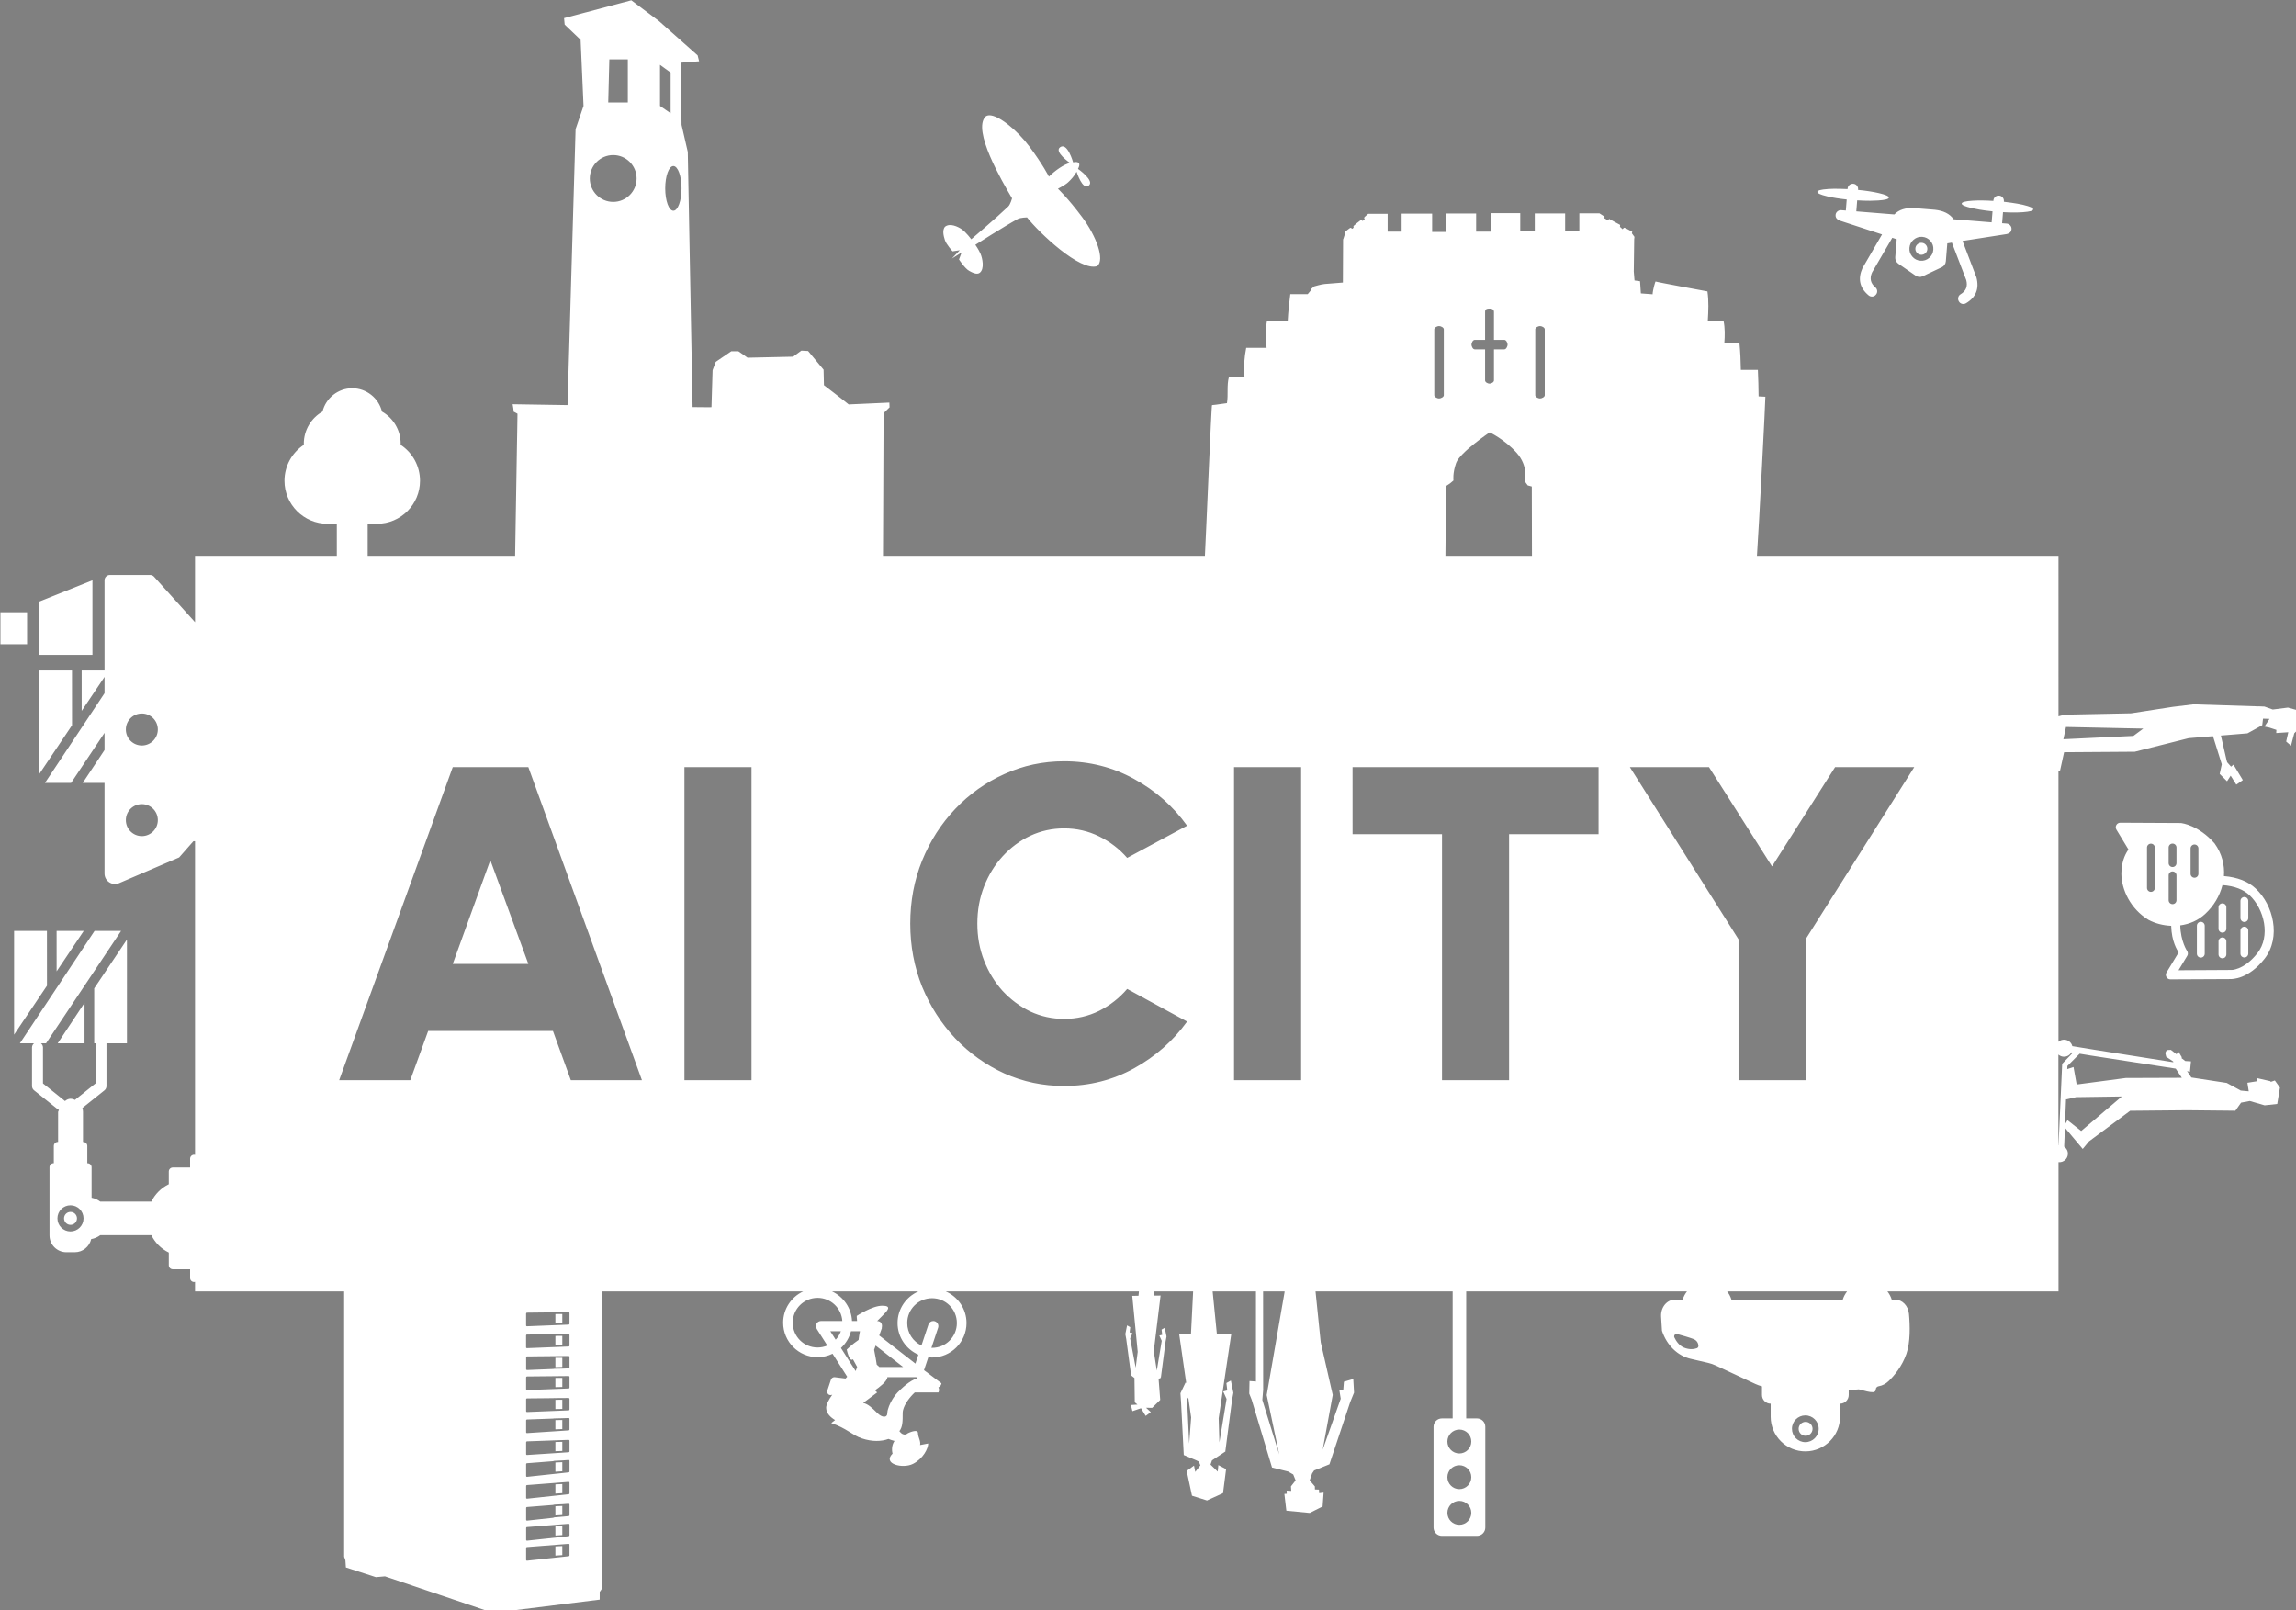 <?xml version="1.0" encoding="UTF-8" standalone="no"?>
<!-- Created with Inkscape (http://www.inkscape.org/) -->

<svg
   width="76.188mm"
   height="53.426mm"
   viewBox="0 0 76.188 53.426"
   version="1.1"
   id="svg31333"
   inkscape:version="1.1.2 (0a00cf5339, 2022-02-04)"
   sodipodi:docname="logo_white_v110.svg"
   inkscape:export-filename="/home/alex/Documents/xebre/clients/ai_city/logo/logo_v110.png"
   inkscape:export-xdpi="300"
   inkscape:export-ydpi="300"
   xmlns:inkscape="http://www.inkscape.org/namespaces/inkscape"
   xmlns:sodipodi="http://sodipodi.sourceforge.net/DTD/sodipodi-0.dtd"
   xmlns="http://www.w3.org/2000/svg"
   xmlns:svg="http://www.w3.org/2000/svg"
   xmlns:serif="http://www.serif.com/">
  <rect x="0" y="0" width="76.188" height="53.426" fill="#808080" stroke="none"/>
  <sodipodi:namedview
     id="namedview31335"
     pagecolor="#ffffff"
     bordercolor="#111111"
     borderopacity="1"
     inkscape:pageshadow="0"
     inkscape:pageopacity="0"
     inkscape:pagecheckerboard="1"
     inkscape:document-units="mm"
     showgrid="false"
     lock-margins="true"
     fit-margin-top="0"
     fit-margin-left="0"
     fit-margin-right="0"
     fit-margin-bottom="0"
     inkscape:zoom="2.8284271"
     inkscape:cx="35.885669"
     inkscape:cy="114.37452"
     inkscape:window-width="2490"
     inkscape:window-height="1376"
     inkscape:window-x="0"
     inkscape:window-y="0"
     inkscape:window-maximized="1"
     inkscape:current-layer="layer1"
     inkscape:snap-bbox="true"
     inkscape:bbox-paths="true"
     inkscape:bbox-nodes="true"
     inkscape:snap-bbox-edge-midpoints="true"
     inkscape:snap-bbox-midpoints="true"
     inkscape:object-paths="true"
     inkscape:snap-intersection-paths="true"
     inkscape:snap-smooth-nodes="true"
     inkscape:snap-midpoints="true"
     inkscape:snap-object-midpoints="true"
     inkscape:snap-center="true"
     inkscape:snap-text-baseline="true"
     inkscape:snap-global="false"
     showguides="true" />
  <defs
     id="defs31330">
    <clipPath
       clipPathUnits="userSpaceOnUse"
       id="clipPath65718">
      <rect
         style="opacity:1;fill:#293e47;fill-opacity:1;fill-rule:evenodd;stroke-width:0.401;stroke-linecap:round;stroke-linejoin:round;paint-order:stroke markers fill"
         id="rect65720"
         width="210"
         height="126.579"
         x="12.329"
         y="411.771" />
    </clipPath>
  </defs>
  <g
     inkscape:label="Layer 1"
     inkscape:groupmode="layer"
     id="layer1"
     transform="translate(-218.555,-144.619)">
    <g
       id="SLICES-64px"
       transform="matrix(0,0.143,-0.143,0,314.267,131.901)"
       style="fill:none;fill-rule:evenodd;stroke:#293e47;stroke-width:3.789;stroke-miterlimit:4;stroke-dasharray:none;stroke-opacity:1" />
    <g
       id="g5665"
       transform="translate(-26.768,316.92)"
       style="fill:#ffffff;fill-opacity:1">
      <path
         id="path5661"
         style="font-variation-settings:'wght' 700;fill:#ffffff;fill-opacity:1;fill-rule:evenodd;stroke:none;stroke-width:0.267;stroke-linecap:round;stroke-linejoin:round;paint-order:stroke markers fill"
         d="m 112.188,25.303 -8.422,2.232 0.074,0.805 1.998,1.912 0.365,8.273 -0.994,2.914 -1.01,34.555 c -2.273,-0.037 -4.57,-0.075 -6.873,-0.109 0.031,0.07 0.153,0.967 0.138,0.956 -0.191,-0.137 0.469,0.233 0.469,0.233 l -0.038,2.45 -0.023,1.213 -0.08,4.85 -0.082,4.852 -0.072,4.426 H 79.174 v -4.012 h 1.17 c 2.969,0 5.383,-2.416 5.383,-5.385 0,-1.825 -0.916,-3.507 -2.424,-4.498 0.002,-0.051 0.002,-0.103 0.002,-0.154 0,-1.663 -0.906,-3.197 -2.338,-4.01 -0.412,-1.692 -1.95,-2.924 -3.725,-2.924 -1.775,0 -3.31,1.232 -3.723,2.924 -1.433,0.812 -2.34,2.346 -2.34,4.01 0,0.051 0.002,0.103 0.004,0.154 -1.507,0.991 -2.426,2.673 -2.426,4.498 0,2.968 2.414,5.385 5.383,5.385 h 1.17 v 4.012 H 57.557 v 8.314 l -5.125,-5.693 c -0.127,-0.141 -0.307,-0.221 -0.496,-0.221 h -5.041 c -0.368,0 -0.668,0.298 -0.668,0.666 v 11.295 h -2.863 l 0.002,5.059 2.861,-4.26 v 2.045 l -7.461,11.23 h 3.275 l 4.186,-6.268 v 2.152 l -2.729,4.115 h 2.729 v 11.35 c 0,0.939 0.961,1.571 1.824,1.201 l 7.518,-3.221 1.76,-2 c 0.052,-0.059 0.155,-0.012 0.229,-0.031 v 39.283 c -0.038,-0.009 -0.076,-0.023 -0.117,-0.023 -0.276,0 -0.5,0.224 -0.5,0.5 v 1.1 h -2.168 c -0.276,0 -0.5,0.226 -0.5,0.502 v 1.59 c -0.968,0.474 -1.726,1.245 -2.184,2.178 h -6.387 c 0,0 -0.004,-1.5e-4 -0.008,0 -0.315,-0.239 -0.686,-0.408 -1.088,-0.486 v -3.816 c 0,-0.276 -0.224,-0.5 -0.5,-0.5 h -0.037 v -2.166 c 0,-0.276 -0.226,-0.502 -0.502,-0.502 h -0.037 v -3.768 c 0,-0.169 -0.028,-0.332 -0.078,-0.484 l 2.76,-2.207 c 0.162,-0.13 0.257,-0.326 0.258,-0.533 v -5.357 h 2.562 V 142.912 l -4.098,6.113 v 6.877 0.004 h 0.162 v 5.025 l -2.578,2.062 c -0.355,-0.186 -0.794,-0.244 -1.248,0.145 -0.018,-0.018 -0.037,-0.035 -0.057,-0.051 l -2.695,-2.156 v -4.518 c -0.008,-0.199 -0.102,-0.384 -0.258,-0.508 h 0.643 l 9.398,-14.074 h -3.324 l -9.35,14.074 h 1.775 c -0.155,0.124 -0.25,0.309 -0.258,0.508 v 4.85 c 0.001,0.208 0.097,0.404 0.26,0.533 l 2.953,2.361 c 0.048,0.038 0.101,0.07 0.158,0.094 -0.035,0.076 -0.069,0.153 -0.104,0.236 v 3.768 H 40.375 c -0.276,0 -0.5,0.226 -0.5,0.502 v 2.166 h -0.039 c -0.276,0 -0.5,0.224 -0.5,0.5 v 8.537 c 0,1.158 0.943,2.102 2.102,2.102 h 1.066 c 1,0 1.84,-0.704 2.051,-1.641 0.423,-0.073 0.81,-0.245 1.139,-0.494 0,1.2e-4 0.004,0 0.008,0 h 6.387 c 0.457,0.933 1.216,1.704 2.184,2.178 v 1.59 c 0,0.276 0.224,0.502 0.5,0.502 h 2.168 v 1.1 c 0,0.276 0.224,0.5 0.5,0.5 0.041,0 0.079,-0.014 0.117,-0.023 v 1.203 h 18.672 v 33.223 l 0.158,0.447 -0.002,0.008 0.061,0.883 3.756,1.217 1.135,-0.102 13.533,4.574 13.357,-1.658 0.002,-1.025 0.012,0.049 0.266,-0.404 0.051,-37.211 h 25.141 c -1.474,0.686 -2.5,2.182 -2.5,3.912 0,2.376 1.936,4.318 4.312,4.318 0.671,0 1.307,-0.156 1.875,-0.432 l 1.832,2.879 c -0.062,0.067 -0.136,0.149 -0.205,0.225 l -1.342,-0.166 c -0.019,-0.003 -0.038,-0.004 -0.057,-0.004 -0.194,-8e-5 -0.367,0.124 -0.428,0.309 l -0.453,1.359 c -0.061,0.184 9.1e-4,0.386 0.154,0.504 0.141,0.091 0.32,0.097 0.467,0.016 -0.444,0.633 -0.771,1.238 -0.771,1.646 0,0.711 0.593,1.224 1.119,1.539 -0.281,0.218 -0.482,0.377 -0.482,0.377 1.917,0.639 2.623,1.514 3.836,1.918 1.277,0.426 2.433,0.399 3.332,0.068 0.253,0.114 0.502,0.178 0.756,0.252 -0.027,0.038 -0.052,0.078 -0.076,0.119 -0.248,0.432 -0.297,0.993 -0.168,1.471 -0.002,0.002 -0.01,0.004 -0.012,0.006 -1.278,1.278 1.279,1.916 2.557,1.277 1.278,-0.639 1.916,-1.916 1.916,-2.555 0,2e-5 -0.453,0.083 -1.018,0.195 0.116,-0.491 -0.26,-0.983 -0.26,-1.475 0,-0.639 -1.277,0 -1.277,0 0,0 -0.498,0.495 -1.053,-0.262 0.412,-0.562 0.414,-1.189 0.414,-2.293 0,-0.112 0.019,-0.231 0.047,-0.352 0.181,-0.75 0.842,-1.626 1.467,-2.205 h 2.957 c 0.113,-0.197 0.113,-0.44 0,-0.637 0.21,-0.09 0.356,-0.285 0.383,-0.512 l -2.186,-1.641 0.537,-1.611 c 0.156,0.017 0.313,0.025 0.473,0.025 2.376,0 4.312,-1.942 4.312,-4.318 0,-1.768 -1.071,-3.291 -2.598,-3.955 h 24.189 l -0.055,0.543 -0.779,0.008 0.682,7.012 -0.254,1.986 -0.695,-3.666 0.297,-0.662 -0.361,-0.09 0.08,-0.654 -0.398,-0.225 -0.219,1.09 0.127,0.684 -0.004,0.002 0.602,4.484 0.418,0.328 0.039,3.041 0.336,0.287 -0.82,0.053 0.191,0.771 1.074,-0.369 0.588,0.965 0.639,-0.475 -0.592,-0.545 0.768,0.004 1.002,-0.988 -0.203,-2.641 0.275,-0.113 -0.125,-0.178 0.131,0.166 0.588,-4.49 -0.004,-0.002 0.129,-0.684 -0.221,-1.09 -0.398,0.223 0.08,0.656 -0.361,0.09 0.299,0.666 -0.617,3.721 -0.381,-2.424 0.852,-6.969 -0.834,0.008 -0.035,-0.523 h 4.947 l -0.27,5.33 -1.48,-0.012 0.885,6.141 -0.086,-0.051 -0.639,1.342 0.064,0.947 h 0.004 l 0.35,6.812 0.016,-0.018 1.555,0.66 0.32,0.16 0.189,0.463 -0.643,0.826 c -0.043,-0.217 -0.156,-0.793 -0.156,-0.793 l -0.914,0.666 0.66,3.104 1.85,0.584 -0.002,0.025 2.039,-0.928 0.385,-3.008 -0.969,-0.506 -0.08,0.816 -0.904,-0.879 0.186,-0.523 0.559,-0.371 1.133,-0.752 -0.019,-0.025 0.83,-6.344 -0.006,-0.002 0.182,-0.967 -0.312,-1.539 -0.561,0.314 0.111,0.924 -0.51,0.129 0.422,0.939 -0.902,5.445 -0.09,-3.025 1.574,-10.518 -1.797,-0.014 -0.533,-5.355 h 5.426 l -0.002,11.281 -0.805,-0.059 -0.033,1.576 0.307,0.777 2.543,8.477 2.01,0.5 0.646,0.371 0.299,0.738 -0.584,0.752 0.037,0.561 -0.578,-0.029 0.018,0.393 -0.299,0.018 0.246,2.1 2.951,0.285 0.004,-0.018 1.586,-0.793 0.125,-1.738 -0.555,0.07 -0.025,-0.445 -0.51,-0.019 -0.006,-0.383 -0.65,-0.756 0.307,-0.871 0.264,-0.389 0.012,0.012 1.891,-0.762 2.602,-7.795 0.48,-1.18 -0.096,-1.709 -1.172,0.342 -0.08,1.008 -0.502,-0.023 0.186,1.174 -0.014,-0.004 -2.25,6.371 1.26,-6.871 -1.504,-6.598 -0.652,-6.363 h 17.17 v 15.904 h -1.348 c -0.576,0 -1.043,0.465 -1.043,1.041 v 12.625 c -3e-5,0.576 0.467,1.041 1.043,1.041 h 4.393 c 0.576,0 1.043,-0.465 1.043,-1.041 v -12.625 c 0,-0.576 -0.467,-1.041 -1.043,-1.041 h -1.348 v -15.904 h 27.646 c -0.24,0.306 -0.427,0.655 -0.543,1.035 h -0.994 c -0.992,0 -1.775,0.978 -1.705,2.127 l 0.109,1.762 c 0.598,1.809 1.951,3.135 3.586,3.514 l 2.203,0.51 c 0.323,0.075 0.638,0.184 0.943,0.326 l 4.957,2.312 c 0.271,0.126 0.55,0.226 0.836,0.299 v 1.086 c 0,0.6 0.488,1.086 1.088,1.086 v 1.629 c -2.9e-4,2.419 1.976,4.372 4.395,4.344 2.378,-0.029 4.291,-1.965 4.291,-4.344 v -1.629 c 0.6,0 1.086,-0.486 1.086,-1.086 v -0.611 c 0.438,-0.043 0.801,-0.038 1.262,-0.098 l 1.041,0.262 c 0.246,0.062 0.5,0.092 0.754,0.092 0.184,0 0.332,-0.148 0.332,-0.332 0,-0.2 0.143,-0.37 0.34,-0.406 0.017,-0.003 0.034,-0.007 0.051,-0.01 0.45,-0.083 0.871,-0.305 1.221,-0.643 0.649,-0.626 1.666,-1.798 2.225,-3.416 0.506,-1.464 0.452,-3.533 0.318,-4.998 -0.092,-1.01 -0.826,-1.775 -1.699,-1.775 h -0.455 c -0.117,-0.381 -0.303,-0.73 -0.543,-1.035 h 21.422 v -16.191 c 0.021,0.002 0.043,0.007 0.064,0.008 0.587,0.026 1.085,-0.43 1.111,-1.018 0.017,-0.383 -0.171,-0.727 -0.467,-0.928 l 0.098,-2.367 2.227,2.654 0.771,-0.932 -0.004,-0.004 5.17,-3.844 7.041,-0.066 v -0.002 l 6.129,0.062 0.006,0.002 v -0.002 l 0.002,-0.002 v -0.002 l 0.713,-1.008 1.098,-0.205 1.854,0.541 0.064,-0.008 h 0.002 0.002 l 1.51,-0.164 0.34,-2.049 -0.641,-0.891 -0.541,0.186 0.019,-0.088 -1.711,-0.391 -0.041,0.395 -1.16,0.186 0.166,1.07 -0.035,-0.004 -0.047,-0.01 0.002,0.006 -0.926,-0.084 0.031,1.113 -0.037,-1.125 -1.76,-0.955 0.002,0.006 -4.414,-0.678 -0.543,-0.807 0.361,0.107 0.131,-1.324 -0.715,-0.039 -0.463,-0.359 0.031,-0.113 -0.385,-0.65 -0.287,0.266 -0.697,-0.543 -0.518,0.029 -0.18,0.348 0.107,0.484 0.875,0.588 0.027,0.102 -9.855,-1.559 -2.795,-0.455 c -0.11,-0.447 -0.503,-0.787 -0.986,-0.809 -0.286,-0.013 -0.549,0.09 -0.748,0.266 v -33.973 l 0.186,0.07 0.518,-2.357 8.855,-0.062 6.799,-1.711 -0.002,0.01 2.99,-0.246 1.102,3.521 -0.262,1.203 0.922,0.922 0.453,-0.701 0.705,1.121 0.445,-0.297 0.371,-0.273 -1.166,-1.93 h -0.002 l -0.305,0.25 -0.49,-0.553 -0.062,-0.213 -0.721,-3.131 3.328,-0.273 1.852,-1.02 0.096,-0.818 0.814,0.027 -0.631,0.963 0.604,0.125 0.889,0.291 -0.023,0.393 1.512,-0.1 -0.266,1.164 0.604,0.521 0.41,-1.555 0.736,-0.742 -0.014,-2.057 -1.451,-0.396 v -0.002 h -0.006 l -0.06,-0.016 -1.898,0.24 -1.039,-0.369 v -0.002 l -0.234,-0.008 -0.453,-0.021 -0.004,0.008 0.002,-0.012 -0.047,0.01 -8.176,-0.256 v 0.004 l -2.566,0.312 -5.225,0.809 -8.223,0.168 -0.002,-0.018 -0.863,0.225 V 94.863 h -37.756 c 0.256,-3.679 1.074,-19.559 1.055,-19.92 l -0.85,-0.041 c -0.019,-1.267 -0.026,-1.993 -0.09,-3.318 h -2.131 c -0.015,-1.161 -0.069,-2.244 -0.178,-3.381 h -1.889 c 0.067,-0.932 0.087,-1.834 -0.098,-2.746 l -1.973,-0.039 c 0.073,-1.233 0.132,-2.443 -0.047,-3.662 0,0 -6.449,-1.183 -6.498,-1.244 -0.034,0.003 -0.344,1.048 -0.371,1.602 l -1.467,-0.109 -0.102,-1.523 -0.693,-0.096 -0.094,-1.123 0.053,-4.047 0.002,-0.004 0.031,-0.287 -0.326,-0.451 0.059,-0.18 c 0,0 -0.917,-0.529 -1.002,-0.518 -0.084,0.007 -0.211,0.193 -0.211,0.193 l -0.34,-0.305 c 0,0 0.049,-0.244 0.016,-0.244 -0.034,0 -1.354,-0.744 -1.354,-0.744 l -0.18,0.172 -0.43,-0.26 0.027,-0.193 -0.639,-0.414 h -2.52 v 2.191 h -1.779 v -2.178 h -3.803 V 54.246 h -1.818 v -2.289 l -3.707,0.002 v 2.314 h -1.816 v -2.268 h -3.75 V 54.312 h -1.76 v -2.293 h -3.82 v 2.254 h -1.75 v -2.234 h -2.43 c 0,0 -0.483,0.393 -0.512,0.479 -0.026,0.086 0.086,0.17 0.086,0.17 l -0.289,0.256 c 0,0 -0.02,-0.046 -0.053,-0.07 -0.03,-0.026 -0.156,-0.039 -0.18,-0.037 -0.026,0.002 -0.9,0.706 -0.9,0.73 0,0.023 0.012,0.197 0.012,0.197 l -0.139,0.146 c 0,0 -0.222,-0.123 -0.254,-0.125 -0.034,-0.007 -0.699,0.525 -0.699,0.525 l 0.012,0.24 -0.211,0.66 -0.023,0.014 -0.025,5.422 c 0,0 -1.887,0.15 -2.285,0.182 -0.398,0.03 -1.307,0.297 -1.307,0.297 l -0.363,0.307 -0.002,0.127 -0.451,0.543 h -2.178 c -0.139,1.107 -0.265,2.186 -0.324,3.363 h -2.6 c -0.224,1.227 -0.127,2.39 -0.045,3.359 h -2.553 c -0.232,1.174 -0.338,2.418 -0.209,3.656 h -1.957 c -0.288,1.064 -0.064,2.19 -0.242,3.27 -0.747,0.085 -1.159,0.185 -1.871,0.246 -0.078,-0.145 -0.745,16.194 -0.891,18.867 h -40.312 l 0.074,-17.857 0.736,-0.721 0.014,-0.003 -0.025,-0.604 c 0.026,0.002 -5.094,0.231 -5.094,0.231 C 138.668,75.295 136.307,73.5 136.307,73.5 l -0.045,-1.941 -1.938,-2.34 -0.842,-0.047 -1.037,0.76 -5.702,0.127 -1.155,-0.81 H 124.709 l -1.947,1.328 -0.387,1.021 -0.01,0.032 -0.139,4.615 c 0.059,0.021 -0.863,0.016 -2.367,-0.002 l -0.602,-31.959 -0.781,-3.381 -0.1,-7.787 2.303,-0.178 -0.188,-0.742 -4.844,-4.297 z m -2.752,7.391 H 111.75 v 5.404 h -2.453 z m 6.344,0.691 1.33,0.967 v 5.09 l -1.33,-0.912 z m 41.209,6.32 c -0.171,0.006 -0.318,0.054 -0.436,0.146 -1.703,1.69 2.036,8.083 3.311,10.25 0,0 -0.209,0.767 -0.482,1.029 -1.505,1.437 -4.629,4.096 -4.629,4.096 0,0 -0.653,-0.896 -1.227,-1.279 -0.402,-0.267 -1.453,-0.815 -2.082,-0.268 -0.329,0.441 -0.156,1.125 0.01,1.65 0.17,0.542 0.963,1.408 0.963,1.408 l 0.902,-0.137 -0.984,1.041 1.211,-0.758 -0.326,0.869 c 0,0 0.713,1.116 1.268,1.428 0.393,0.222 0.979,0.524 1.332,0.242 0.616,-0.491 0.336,-1.813 0.102,-2.361 -0.234,-0.548 -0.656,-1.141 -0.656,-1.141 0,0 3.54,-2.265 5.299,-3.227 0.348,-0.19 1.172,-0.205 1.172,-0.205 1.488,1.89 6.653,6.836 8.801,6.096 0.966,-0.803 -0.125,-3.753 -1.895,-6.125 -1.77,-2.372 -3.033,-3.559 -3.033,-3.559 0,0 0.885,-0.454 1.248,-0.785 0.423,-0.386 0.812,-0.836 1.084,-1.342 0.03,0.053 0.724,2.333 1.516,1.742 0.809,-0.604 -1.329,-2.092 -1.338,-2.102 0.119,-0.243 0.254,-0.526 0.105,-0.719 -0.149,-0.193 -0.447,-0.152 -0.717,-0.098 0,0 -0.714,-2.575 -1.637,-1.887 -0.772,0.576 1.252,1.965 1.252,1.965 -0.744,0.147 -1.878,0.957 -2.645,1.709 0,0 -0.748,-1.497 -2.447,-3.773 -1.487,-1.992 -3.844,-3.949 -5.041,-3.908 z m -47.068,4.98 c 1.619,-1.51e-4 2.93,1.313 2.93,2.932 -3.8e-4,1.618 -1.312,2.93 -2.93,2.93 -1.618,1.51e-4 -2.931,-1.312 -2.932,-2.93 -1.5e-4,-1.618 1.313,-2.932 2.932,-2.932 z m 7.533,1.375 c 0.564,0 1.022,1.252 1.021,2.797 4e-5,1.545 -0.458,2.797 -1.021,2.797 -0.564,0 -1.021,-1.252 -1.021,-2.797 0,-1.545 0.458,-2.797 1.021,-2.797 z m 147.752,2.219 c -0.182,-0.016 -0.345,0.034 -0.484,0.15 -0.133,0.115 -0.208,0.257 -0.229,0.43 l -0.002,0.02 -0.006,0.064 c -0.339,-0.018 -0.663,-0.029 -0.973,-0.033 -0.529,-0.013 -1.014,-0.006 -1.455,0.021 -0.025,0.003 -0.05,0.006 -0.074,0.01 -0.836,0.058 -1.263,0.174 -1.279,0.348 -0.011,0.176 0.391,0.362 1.207,0.555 0.024,0.006 0.048,0.012 0.072,0.018 0.681,0.16 1.48,0.287 2.396,0.383 l -0.111,1.385 -0.572,-0.047 c -0.181,-0.014 -0.342,0.038 -0.48,0.156 -0.139,0.117 -0.217,0.267 -0.232,0.447 -0.01,0.128 0.013,0.245 0.07,0.352 0.1,0.158 0.254,0.276 0.461,0.354 1.762,0.576 3.525,1.152 5.287,1.729 l -2.408,4.148 c -0.014,0.02 -0.027,0.04 -0.039,0.061 -0.606,1.347 -0.353,2.486 0.76,3.416 0.14,0.119 0.3,0.17 0.48,0.156 0.179,-0.018 0.326,-0.098 0.441,-0.24 0.119,-0.139 0.171,-0.298 0.156,-0.479 -0.017,-0.179 -0.095,-0.327 -0.234,-0.443 -0.599,-0.507 -0.734,-1.127 -0.404,-1.859 l 2.529,-4.34 0.555,0.186 -0.182,2.246 c -0.013,0.158 0.015,0.31 0.084,0.455 0.068,0.145 0.167,0.263 0.297,0.355 l 0.006,0.004 2.162,1.494 c 0.133,0.092 0.28,0.146 0.439,0.16 0.159,0.013 0.312,-0.016 0.459,-0.084 v -0.004 l 2.377,-1.123 c 0.145,-0.068 0.263,-0.167 0.355,-0.299 v -0.004 c 0.091,-0.133 0.143,-0.279 0.156,-0.439 l 0.182,-2.248 0.574,-0.094 1.799,4.689 c 0.207,0.776 -0.027,1.367 -0.699,1.771 -0.156,0.092 -0.256,0.224 -0.301,0.398 -0.043,0.176 -0.018,0.343 0.076,0.5 0.091,0.159 0.223,0.26 0.396,0.307 0.175,0.043 0.341,0.018 0.498,-0.076 1.248,-0.738 1.682,-1.823 1.301,-3.25 -0.009,-0.022 -0.017,-0.044 -0.027,-0.066 L 278.881,55.438 c 1.832,-0.285 3.664,-0.57 5.496,-0.855 0.217,-0.043 0.388,-0.134 0.512,-0.273 0.073,-0.096 0.114,-0.21 0.125,-0.338 0.014,-0.18 -0.038,-0.339 -0.156,-0.477 -0.118,-0.139 -0.268,-0.217 -0.449,-0.232 l -0.572,-0.045 0.113,-1.385 c 0.92,0.053 1.729,0.056 2.428,0.008 0.025,-0.002 0.05,-0.003 0.074,-0.006 0.836,-0.058 1.262,-0.176 1.279,-0.352 0.011,-0.174 -0.389,-0.358 -1.205,-0.551 -0.024,-0.007 -0.05,-0.015 -0.074,-0.021 -0.431,-0.098 -0.908,-0.184 -1.432,-0.256 -0.306,-0.046 -0.628,-0.088 -0.965,-0.125 l 0.006,-0.064 v -0.018 c 0.008,-0.173 -0.043,-0.328 -0.156,-0.463 -0.119,-0.137 -0.271,-0.211 -0.453,-0.225 -0.18,-0.016 -0.339,0.034 -0.477,0.15 -0.079,0.069 -0.136,0.15 -0.174,0.24 -0.029,0.064 -0.045,0.133 -0.051,0.209 l -0.006,0.064 c -0.997,-0.064 -1.869,-0.072 -2.615,-0.025 -0.884,0.059 -1.334,0.177 -1.35,0.357 -0.014,0.181 0.411,0.371 1.273,0.57 0.302,0.071 0.628,0.135 0.977,0.193 0.49,0.082 1.027,0.155 1.609,0.213 l -0.113,1.377 -4.762,-0.387 c -0.239,-0.344 -0.556,-0.613 -0.953,-0.812 -0.39,-0.194 -0.857,-0.32 -1.398,-0.377 l -0.07,-0.006 c -0.062,-0.007 -0.126,-0.012 -0.191,-0.016 l -2.037,-0.166 c -0.065,-0.007 -0.127,-0.013 -0.189,-0.016 l -0.07,-0.006 c -0.544,-0.031 -1.026,0.018 -1.441,0.146 -0.424,0.133 -0.78,0.35 -1.07,0.65 l -4.764,-0.385 0.111,-1.379 c 0.584,0.036 1.126,0.053 1.623,0.051 0.353,-0.002 0.683,-0.014 0.992,-0.035 0.884,-0.058 1.334,-0.176 1.35,-0.357 0.014,-0.18 -0.411,-0.37 -1.273,-0.57 -0.729,-0.167 -1.592,-0.299 -2.586,-0.396 l 0.006,-0.064 c 0.007,-0.076 0.003,-0.147 -0.016,-0.215 -0.022,-0.095 -0.068,-0.183 -0.135,-0.264 -0.117,-0.137 -0.265,-0.213 -0.445,-0.227 z m 8.645,6.645 c 0.413,0.034 0.752,0.209 1.021,0.525 0.268,0.316 0.386,0.68 0.352,1.092 -0.033,0.413 -0.206,0.752 -0.521,1.021 -0.317,0.268 -0.681,0.386 -1.094,0.352 -0.412,-0.033 -0.753,-0.206 -1.021,-0.521 -0.269,-0.317 -0.387,-0.681 -0.354,-1.094 0.034,-0.412 0.209,-0.753 0.525,-1.021 0.316,-0.269 0.68,-0.386 1.092,-0.354 z m -0.178,0.746 c -0.159,0.01 -0.302,0.07 -0.43,0.18 -0.159,0.134 -0.248,0.303 -0.266,0.508 -0.016,0.206 0.045,0.39 0.18,0.549 0.134,0.158 0.302,0.243 0.508,0.26 0.206,0.017 0.389,-0.042 0.547,-0.176 0.158,-0.135 0.245,-0.303 0.262,-0.51 0.017,-0.205 -0.042,-0.388 -0.176,-0.545 -0.135,-0.159 -0.306,-0.246 -0.512,-0.264 -0.038,-0.003 -0.077,-0.004 -0.113,-0.002 z m -54.021,8.236 c 0.411,0 0.557,0.182 0.556,0.406 v 3.512 h 1.301 c 0.225,-6.39e-4 0.407,0.366 0.406,0.592 -0.002,0.223 -0.183,0.595 -0.406,0.594 h -1.301 v 3.893 c -10e-4,0.223 -0.332,0.401 -0.554,0.402 -0.224,6.24e-4 -0.556,-0.178 -0.557,-0.402 v -3.893 h -1.299 c -0.224,0.001 -0.407,-0.37 -0.408,-0.594 -9.6e-4,-0.226 0.182,-0.593 0.408,-0.592 h 1.299 V 64.312 c -6.4e-4,-0.225 0.07,-0.408 0.555,-0.406 z m -6.32,2.189 c 0.223,-6.39e-4 0.594,0.179 0.596,0.402 v 8.26 c 9.6e-4,0.225 -0.371,0.407 -0.596,0.406 -0.225,6.39e-4 -0.597,-0.181 -0.596,-0.406 v -8.26 c 0.002,-0.223 0.372,-0.403 0.596,-0.402 z m 12.641,0 c 0.223,-6.39e-4 0.592,0.179 0.594,0.402 v 8.26 c 6.4e-4,0.225 -0.369,0.407 -0.594,0.406 -0.223,-0.002 -0.595,-0.183 -0.594,-0.406 v -8.26 c 0.002,-0.221 0.372,-0.401 0.594,-0.402 z m -6.309,13.312 c 0,0 1.831,0.837 3.377,2.555 1.546,1.718 1.023,3.572 1.023,3.572 l 0.371,0.51 0.51,0.141 0.021,8.678 h -10.836 l 0.084,-8.736 0.494,-0.332 0.428,-0.361 c 0,0 -0.129,-0.897 0.334,-2.199 0.462,-1.302 4.193,-3.826 4.193,-3.826 z M 44.712,97.93 38.04,100.6 v 6.672 h 6.672 z m -11.521,4.004 v 4.004 h 3.336 v -4.004 z m 4.848,7.291 v 12.988 l 4.117,-6.129 -0.004,-6.859 z m 12.859,5.387 c 1.106,0 2.002,0.896 2.002,2.002 0,1.106 -0.896,2.002 -2.002,2.002 -1.106,0 -2.002,-0.896 -2.002,-2.002 0,-1.106 0.896,-2.002 2.002,-2.002 z m 240.938,1.686 8.373,0.178 1.307,0.023 -1.24,0.918 -8.766,0.418 z m -125.453,4.295 c 3.173,0 6.094,0.738 8.764,2.213 2.669,1.456 4.88,3.406 6.635,5.852 l -7.504,4.031 c -0.971,-1.12 -2.137,-2.015 -3.5,-2.688 -1.363,-0.672 -2.827,-1.008 -4.395,-1.008 -1.493,0 -2.903,0.308 -4.229,0.924 -1.307,0.616 -2.465,1.475 -3.473,2.576 -0.989,1.083 -1.764,2.342 -2.324,3.779 -0.56,1.437 -0.84,2.987 -0.84,4.648 0,1.643 0.28,3.182 0.84,4.619 0.56,1.437 1.335,2.707 2.324,3.809 1.008,1.083 2.166,1.942 3.473,2.576 1.325,0.616 2.735,0.924 4.229,0.924 1.568,0 3.032,-0.336 4.395,-1.008 1.363,-0.691 2.529,-1.605 3.5,-2.744 l 7.504,4.088 c -1.755,2.427 -3.965,4.377 -6.635,5.852 -2.669,1.475 -5.59,2.213 -8.764,2.213 -2.651,0 -5.143,-0.523 -7.477,-1.568 -2.333,-1.064 -4.387,-2.53 -6.16,-4.396 -1.755,-1.867 -3.137,-4.021 -4.145,-6.467 -0.989,-2.464 -1.484,-5.096 -1.484,-7.896 0,-2.819 0.495,-5.451 1.484,-7.896 1.008,-2.464 2.39,-4.619 4.145,-6.467 1.773,-1.867 3.827,-3.324 6.16,-4.369 2.333,-1.064 4.826,-1.596 7.477,-1.596 z m -76.553,0.729 h 9.463 l 14.225,39.199 h -8.904 l -2.24,-6.16 H 86.75 l -2.24,6.16 h -8.904 z m 29.008,0 h 8.4 v 39.199 h -8.4 z m 68.824,0 h 8.4 v 39.199 h -8.4 z m 14.84,0 h 30.801 v 8.4 h -11.201 v 30.799 h -8.4 V 129.721 h -11.199 z m 34.721,0 h 9.912 l 7.895,12.432 7.896,-12.432 h 9.912 l -13.607,21.561 v 17.639 h -8.4 v -17.639 z m -186.324,4.635 c 1.106,0 2.002,0.896 2.002,2.002 0,1.106 -0.896,2.002 -2.002,2.002 -1.106,0 -2.002,-0.896 -2.002,-2.002 0,-1.106 0.896,-2.002 2.002,-2.002 z m 247.746,2.326 c -0.447,-0.006 -0.726,0.483 -0.494,0.865 l 1.506,2.486 c -0.195,0.302 -0.861,1.21 -0.887,2.99 -2e-5,0.003 -2e-5,0.005 0,0.008 0.008,2.035 1.141,4.441 3.381,5.803 0.008,0.005 0.015,0.009 0.023,0.014 0.808,0.432 1.802,0.704 2.836,0.742 0.049,1.992 0.759,3.046 0.934,3.334 l -1.52,2.51 c -0.228,0.379 0.044,0.862 0.486,0.863 l 7.559,-0.037 c 0,0 0.617,0.015 1.41,-0.303 0.793,-0.316 1.819,-0.968 2.82,-2.244 1.059,-1.349 1.324,-3.057 1.057,-4.65 -0.266,-1.59 -1.046,-3.092 -2.164,-4.135 -0.931,-0.889 -2.288,-1.424 -3.979,-1.562 0.101,-1.358 -0.228,-2.777 -1.164,-4.084 -0.012,-0.016 -0.025,-0.031 -0.039,-0.045 -0.98,-1.112 -1.995,-1.74 -2.768,-2.088 -0.773,-0.348 -1.352,-0.422 -1.352,-0.422 -0.022,-0.004 -0.044,-0.007 -0.066,-0.008 z m 6.539,2.613 c 0.271,0.002 0.49,0.223 0.488,0.494 v 1.949 c 0.002,0.271 -0.217,0.492 -0.488,0.494 -0.274,0.002 -0.496,-0.221 -0.494,-0.494 v -1.949 c -0.002,-0.274 0.221,-0.496 0.494,-0.494 z m -2.717,0.01 c 0.274,-0.002 0.496,0.221 0.494,0.494 v 5.057 c -0.003,0.271 -0.224,0.488 -0.494,0.486 -0.267,-0.003 -0.484,-0.219 -0.486,-0.486 v -5.057 c -0.002,-0.271 0.216,-0.491 0.486,-0.494 z m 5.463,0.104 c 0.271,0.002 0.49,0.223 0.488,0.494 v 3.174 c 0.002,0.271 -0.217,0.492 -0.488,0.494 -0.274,0.002 -0.496,-0.221 -0.494,-0.494 v -3.174 c -0.002,-0.274 0.221,-0.496 0.494,-0.494 z m -213.396,1.961 -4.703,12.99 h 9.463 z m 210.65,1.412 c 0.271,0.002 0.49,0.223 0.488,0.494 v 3.107 c 0.003,0.272 -0.216,0.494 -0.488,0.496 -0.274,0.002 -0.497,-0.222 -0.494,-0.496 V 134.875 c -0.002,-0.274 0.221,-0.496 0.494,-0.494 z m 6.248,1.711 c 1.543,0.112 2.662,0.585 3.371,1.262 0.003,2e-5 0.005,2e-5 0.008,0 0.91,0.847 1.599,2.155 1.824,3.5 0.226,1.345 -10e-4,2.704 -0.828,3.758 -0.885,1.127 -1.733,1.644 -2.348,1.889 -0.615,0.245 -0.938,0.215 -0.938,0.215 -0.01,-2.5e-4 -0.019,-2.5e-4 -0.029,0 l -6.57,0.037 1.094,-1.801 c 0.115,-0.19 0.109,-0.429 -0.016,-0.613 0,0 -0.81,-1.185 -0.854,-3.203 1.139,-0.153 2.258,-0.614 3.164,-1.477 l 0.008,-0.008 c 0.993,-0.926 1.766,-2.18 2.113,-3.559 z m 2.744,1.492 c -0.271,-0.002 -0.491,0.216 -0.494,0.486 v 2.156 c 0.003,0.271 0.224,0.488 0.494,0.486 0.267,-0.003 0.484,-0.219 0.486,-0.486 v -2.156 c -0.003,-0.267 -0.219,-0.484 -0.486,-0.486 z m -2.754,0.797 c -0.267,0.003 -0.484,0.219 -0.486,0.486 v 2.688 c -0.002,0.271 0.216,0.491 0.486,0.494 0.273,0.002 0.496,-0.221 0.494,-0.494 v -2.688 c -0.003,-0.271 -0.224,-0.488 -0.494,-0.486 z m -2.709,2.311 c -0.271,0.003 -0.488,0.224 -0.486,0.494 v 3.492 c -0.002,0.271 0.216,0.491 0.486,0.494 0.274,0.002 0.496,-0.221 0.494,-0.494 v -3.492 c 0.002,-0.274 -0.221,-0.496 -0.494,-0.494 z m 5.463,0.605 c -0.271,-0.002 -0.491,0.216 -0.494,0.486 v 2.879 c -0.002,0.274 0.221,0.496 0.494,0.494 0.271,-0.003 0.488,-0.224 0.486,-0.494 v -2.879 c -0.003,-0.267 -0.219,-0.484 -0.486,-0.486 z m -279.275,0.535 v 12.988 l 4.117,-6.129 -0.004,-6.859 z m 5.324,0 0.002,5.059 3.398,-5.059 z m 271.197,0.814 c -0.271,0.003 -0.489,0.225 -0.486,0.496 v 1.623 c -0.002,0.271 0.216,0.491 0.486,0.494 0.273,0.002 0.496,-0.221 0.494,-0.494 v -1.623 c 0.003,-0.274 -0.22,-0.498 -0.494,-0.496 z m -267.699,8.188 -3.363,5.072 h 3.363 c -3.8e-5,-10e-4 0,-0.003 0,-0.004 z m 248.793,6.205 0.191,0.031 -1.348,1.402 -0.455,10.197 c -0.006,5.2e-4 -0.012,0.001 -0.018,0.002 v -11.357 c 0.176,0.155 0.4,0.256 0.652,0.268 0.416,0.018 0.786,-0.203 0.977,-0.543 z m 1.029,0.168 1.348,0.219 v 0.002 l 0.268,0.041 0.131,0.021 10.281,1.582 0.762,1.139 -0.049,0.014 -6.973,0.025 -6.141,0.811 -0.395,-2.189 -0.781,0.262 0.016,-0.393 z m 5.285,5.354 -5.092,4.322 -0.002,-0.002 -1.713,-1.355 -0.312,0.527 0.139,-3.377 -0.004,0.256 1.193,-0.271 0.002,-0.016 z M 41.965,176.191 c 0.902,0.001 1.633,0.733 1.633,1.635 -1.92e-4,0.902 -0.731,1.633 -1.633,1.635 -0.904,8.8e-4 -1.637,-0.731 -1.637,-1.635 1.98e-4,-0.904 0.733,-1.636 1.637,-1.635 z m 0,0.826 c -0.447,2.5e-4 -0.809,0.362 -0.809,0.809 -1.88e-4,0.446 0.362,0.808 0.809,0.809 0.448,8.3e-4 0.811,-0.361 0.811,-0.809 1.83e-4,-0.447 -0.363,-0.809 -0.811,-0.809 z m 95.357,9.959 h 10.809 c -1.529,0.664 -2.605,2.187 -2.605,3.955 0,1.769 1.077,3.297 2.607,3.963 l -0.371,1.117 -4.531,-3.523 0.342,-0.955 c -0.011,-0.004 -0.022,-0.008 -0.033,-0.012 0.12,-0.372 -0.044,-0.842 -0.568,-0.842 l 0.639,-0.639 c 0.639,-0.639 1.278,-1.277 0,-1.277 -1.278,0 -3.195,1.277 -3.195,1.277 0,0 9.4e-4,0.31 0.043,0.639 h -0.635 c -0.079,-1.641 -1.083,-3.045 -2.5,-3.703 z m 53.977,0 h 2.686 l 0.006,0.074 -0.293,1.682 -0.002,0.002 -1.193,6.893 -0.746,4.301 0.012,0.002 h -0.023 l 1.576,7.467 -2.119,-6.834 0.115,-1.348 -0.01,0.002 z m 58.107,0 h 15.018 c -0.24,0.306 -0.427,0.655 -0.543,1.035 h -13.932 c -0.116,-0.381 -0.303,-0.73 -0.543,-1.035 z m -113.896,0.803 c 1.653,0 2.993,1.276 3.1,2.9 h -2.668 c -0.353,1.5e-4 -0.639,0.286 -0.639,0.639 -6.2e-4,-0.006 0.07,0.241 0.1,0.344 l 1.328,2.086 c -0.375,0.159 -0.786,0.248 -1.221,0.248 -1.723,0 -3.109,-1.385 -3.109,-3.107 0,-1.723 1.387,-3.109 3.109,-3.109 z m 14.334,0.045 c 1.723,0 3.109,1.385 3.109,3.107 0,1.723 -1.387,3.109 -3.109,3.109 -0.026,0 -0.052,-0.001 -0.078,-0.002 l 0.838,-2.518 c 0.139,-0.414 -0.169,-0.842 -0.605,-0.842 -0.275,0.001 -0.518,0.177 -0.605,0.438 l -0.875,2.627 c -1.055,-0.496 -1.781,-1.565 -1.781,-2.812 0,-1.723 1.385,-3.107 3.107,-3.107 z m -45.51,1.75 h 0.002 c 0.061,-8.3e-4 0.11,0.049 0.109,0.109 v 1.338 c 8.4e-4,0.059 -0.045,0.107 -0.104,0.109 l -3.336,0.133 h -0.002 l -0.561,0.021 c -0.003,9e-5 -0.005,9e-5 -0.008,0 -0.004,8.6e-4 -0.008,0.002 -0.012,0.002 -10e-4,2e-5 -0.003,2e-5 -0.004,0 l -1.297,0.051 c -0.062,8.7e-4 -0.111,-0.05 -0.109,-0.111 v -1.49 c 0.002,-0.056 0.047,-0.101 0.104,-0.104 l 0.654,-0.008 h 0.002 0.002 l 1.207,-0.014 h 0.002 l 1.391,-0.016 c 0.001,-2e-5 0.003,-2e-5 0.004,0 h 0.006 l 0.553,-0.006 c 0.003,-8e-4 0.006,-9e-4 0.01,-0.002 0.002,5.9e-4 0.004,9e-4 0.006,0.002 z m -0.789,0.229 -0.865,0.004 v 1.156 l 0.865,-0.019 z m 33.561,2.156 h 1.324 c -0.145,0.397 -0.367,0.757 -0.65,1.059 z m 2.588,0 h 1.125 c -0.069,0.342 -0.134,0.712 -0.174,1.088 -0.811,0.543 -1.482,1.207 -1.482,1.207 0,0 0.324,1.623 0.779,1.215 0.149,0.283 0.324,0.603 0.525,0.961 l -0.186,0.52 -1.842,-2.895 c 0.6,-0.556 1.044,-1.28 1.254,-2.096 z m 103.371,0.338 c 0.03,-9.6e-4 0.06,0.003 0.092,0.012 0.6,0.165 1.521,0.429 2.016,0.619 0.511,0.197 0.62,0.601 0.635,0.854 0.008,0.134 -0.075,0.258 -0.201,0.303 -0.292,0.103 -0.894,0.23 -1.627,-0.084 -0.597,-0.256 -0.969,-0.823 -1.178,-1.262 -0.099,-0.208 0.054,-0.435 0.264,-0.441 z m -138.73,0.023 h 0.002 c 0.059,-8.4e-4 0.107,0.045 0.109,0.104 v 1.336 c 0.002,0.059 -0.044,0.109 -0.104,0.111 l -0.66,0.025 c -0.003,9e-5 -0.005,9e-5 -0.008,0 h -0.002 l -0.01,0.002 c -0.005,9.4e-4 -0.009,0.002 -0.014,0.002 -0.003,-5.5e-4 -0.005,-9e-4 -0.008,-0.002 l -2.637,0.104 c -0.002,5e-5 -0.004,5e-5 -0.006,0 -0.005,9.4e-4 -0.009,0.002 -0.014,0.002 -0.001,2e-5 -0.003,2e-5 -0.004,0 l -0.543,0.021 h -0.002 -0.01 l -1.307,0.051 c -0.061,8.3e-4 -0.11,-0.049 -0.109,-0.109 v -1.492 c 0.002,-0.056 0.047,-0.101 0.104,-0.104 l 1.293,-0.012 c 0.005,-9.4e-4 0.009,-0.002 0.014,-0.002 0.007,6e-5 0.013,6.3e-4 0.019,0.002 l 0.516,-0.006 c 0.008,-0.002 0.017,-0.004 0.025,-0.004 0.011,-4.3e-4 0.022,7.1e-4 0.033,0.004 l 1.326,-0.014 c 0.011,-0.004 0.023,-0.006 0.035,-0.006 0.01,5.9e-4 0.02,0.003 0.029,0.006 h 0.002 z m -0.789,0.221 -0.865,0.004 v 1.164 l 0.865,-0.019 z m 39.234,1.213 3.441,2.678 h -2.979 c -0.105,-0.098 -0.213,-0.196 -0.324,-0.295 -0.04,-0.377 -0.183,-1.1 -0.328,-1.854 z m -38.445,1.305 h 0.002 c 0.061,-8.6e-4 0.111,0.05 0.109,0.111 v 1.336 c -0.002,0.056 -0.047,0.101 -0.104,0.104 l -0.674,0.027 c -0.006,0.001 -0.013,0.002 -0.019,0.002 -0.004,-4.3e-4 -0.008,-9e-4 -0.012,-0.002 l -1.029,0.025 h -0.002 c -0.012,0.004 -0.025,0.006 -0.037,0.006 -0.007,-5.7e-4 -0.015,-0.002 -0.021,-0.004 l -0.141,0.021 c -0.009,0.002 -0.018,0.004 -0.027,0.004 -0.009,5.2e-4 -0.018,-4e-5 -0.027,-0.002 l -1.365,0.055 h -0.002 l -1.186,0.047 h -0.002 c -0.008,0.002 -0.016,0.003 -0.023,0.004 -0.009,3.5e-4 -0.017,-2e-4 -0.025,-0.002 l -0.625,0.025 c -0.058,8.4e-4 -0.107,-0.045 -0.109,-0.104 v -1.492 c -8.39e-4,-0.059 0.045,-0.107 0.104,-0.109 l 0.629,-0.006 c 0.009,-0.002 0.018,-0.002 0.027,-0.002 0.006,1.7e-4 0.012,7.2e-4 0.018,0.002 h 0.002 l 0.607,-0.006 c 0.008,-0.002 0.015,-0.003 0.023,-0.004 0.007,6e-5 0.013,6.3e-4 0.019,0.002 z m -0.789,0.223 -0.865,0.004 v 1.162 l 0.865,-0.019 z m 0.789,2.287 h 0.002 c 0.061,-8.6e-4 0.111,0.05 0.109,0.111 v 1.336 c 0.002,0.059 -0.044,0.109 -0.104,0.111 l -4.549,0.174 c -0.006,0.001 -0.013,0.002 -0.02,0.002 -0.006,5.9e-4 -0.013,5.9e-4 -0.02,0 h -0.002 l -0.629,0.023 c -0.058,8.4e-4 -0.107,-0.045 -0.109,-0.104 v -1.492 c -8.45e-4,-0.059 0.045,-0.107 0.104,-0.109 z m 39.914,0.141 h 3.621 l 0.156,0.117 c -1.028,0.329 -1.978,1.278 -2.5,1.801 -0.415,0.415 -0.836,1.121 -1.076,1.725 h 0.002 c -0.124,0.317 -0.203,0.611 -0.203,0.83 0,0.639 -0.638,0.639 -1.277,0 -0.584,-0.584 -1.17,-1.145 -1.754,-1.24 l 1.754,-1.316 -0.273,-0.273 c 0.478,-0.338 1.551,-1.125 1.551,-1.643 z m -40.703,0.09 -0.865,0.004 v 1.154 l 0.865,-0.019 z m 78.27,1.652 0.019,0.146 -0.059,-0.049 z m 0.115,0.805 0.359,2.498 -0.248,3.277 -0.262,-5.52 z m -77.596,0.059 h 0.002 c 0.059,-8.4e-4 0.107,0.045 0.109,0.104 v 1.336 c 0.002,0.059 -0.044,0.109 -0.104,0.111 l -5.219,0.207 c -0.062,8.7e-4 -0.111,-0.05 -0.109,-0.111 v -1.492 c 0.003,-0.056 0.048,-0.099 0.104,-0.102 l 0.631,-0.006 c 0.008,-0.002 0.017,-0.002 0.025,-0.002 0.005,1.5e-4 0.01,8.2e-4 0.016,0.002 h 0.002 l 0.609,-0.006 c 0.008,-0.002 0.015,-0.003 0.023,-0.004 0.007,6e-5 0.013,6.3e-4 0.019,0.002 l 0.51,-0.004 c 0.01,-0.003 0.021,-0.005 0.031,-0.006 0.011,-4.3e-4 0.022,7.1e-4 0.033,0.004 l 0.002,0.002 1.32,-0.014 c 0.013,-0.004 0.026,-0.006 0.039,-0.006 0.01,5.9e-4 0.02,0.003 0.029,0.006 h 0.002 l 0.123,-0.006 c 0.012,-6e-4 0.023,-0.007 0.035,-0.008 0.013,-4.7e-4 0.026,0.002 0.039,0.006 z m -0.789,0.223 -0.865,0.004 v 1.162 l 0.865,-0.019 z M 259.197,202.5 c 0.924,1e-5 1.674,0.749 1.674,1.674 -10e-6,0.924 -0.749,1.674 -1.674,1.674 -0.924,-1e-5 -1.674,-0.749 -1.674,-1.674 1e-5,-0.924 0.749,-1.674 1.674,-1.674 z m -154.863,0.324 h 0.002 c 0.061,-8.6e-4 0.111,0.05 0.109,0.111 v 1.336 c -0.002,0.056 -0.047,0.101 -0.104,0.104 l -0.674,0.043 c -0.006,0.001 -0.013,0.002 -0.019,0.002 l -4.525,0.295 c -0.062,8.7e-4 -0.111,-0.05 -0.109,-0.111 v -1.492 c 0.003,-0.056 0.048,-0.099 0.104,-0.102 l 0.613,-0.021 c 0.014,-0.006 0.028,-0.008 0.043,-0.008 0.01,5.9e-4 0.02,0.003 0.029,0.006 h 0.002 l 0.582,-0.021 c 0.012,-0.005 0.024,-0.007 0.037,-0.008 0.011,-4.3e-4 0.022,7.1e-4 0.033,0.004 l 0.002,0.002 1.891,-0.068 c 0.01,-0.003 0.019,-0.004 0.029,-0.004 0.007,6e-5 0.013,6.3e-4 0.019,0.002 l 0.141,-0.018 c 0.009,-0.003 0.019,-0.005 0.029,-0.006 0.011,-2.3e-4 0.021,8.2e-4 0.031,0.004 h 0.002 l 1.029,-0.023 c 0.006,-10e-4 0.012,-0.002 0.018,-0.002 z m -0.789,0.246 -0.865,0.016 v 1.156 l 0.865,-0.031 z m 155.686,0.238 c -0.481,-1.2e-4 -0.871,0.39 -0.871,0.871 -1.2e-4,0.481 0.39,0.871 0.871,0.871 0.481,1.2e-4 0.871,-0.39 0.871,-0.871 1.2e-4,-0.481 -0.39,-0.871 -0.871,-0.871 z m -43.359,0.963 c 0.827,0 1.498,0.671 1.498,1.498 0,0.827 -0.671,1.496 -1.498,1.496 -0.827,0 -1.496,-0.669 -1.496,-1.496 0,-0.827 0.669,-1.498 1.496,-1.498 z m -111.535,1.291 v 0.002 c 0.061,-8.3e-4 0.11,0.049 0.109,0.109 v 1.336 c -0.002,0.056 -0.047,0.101 -0.104,0.104 l -0.674,0.043 c -0.006,0.001 -0.013,0.002 -0.019,0.002 l -2.629,0.172 c -0.011,0.003 -0.023,0.005 -0.035,0.004 -0.005,-3.6e-4 -0.009,-9e-4 -0.014,-0.002 l -1.848,0.121 c -0.062,8.7e-4 -0.111,-0.05 -0.109,-0.111 v -1.49 c 0.002,-0.056 0.047,-0.101 0.104,-0.104 l 3.232,-0.115 c 0.01,-0.003 0.019,-0.004 0.029,-0.004 0.005,2.7e-4 0.011,8.2e-4 0.016,0.002 l 1.236,-0.043 c 0.006,-0.001 0.012,-0.002 0.018,-0.002 z m -0.791,0.246 -0.865,0.018 v 1.156 l 0.865,-0.031 z m 0.783,2.271 c 0.061,-0.005 0.115,0.042 0.117,0.104 v 1.336 c 0.002,0.056 -0.04,0.105 -0.096,0.111 l -3.332,0.357 -0.014,0.002 c -0.005,9.4e-4 -0.009,0.002 -0.014,0.002 l -0.541,0.057 c -10e-4,6.8e-4 -0.003,9e-4 -0.004,0.002 h -0.002 l -0.633,0.066 -0.006,0.002 c -0.01,0.003 -0.021,0.005 -0.031,0.006 -0.006,5.9e-4 -0.013,5.9e-4 -0.02,0 h -0.002 l -0.621,0.066 c -0.065,0.006 -0.119,-0.047 -0.117,-0.111 v -1.482 c -0.002,-0.056 0.04,-0.105 0.096,-0.111 L 99.75,208.438 c 0.001,-6.8e-4 0.003,-9e-4 0.004,-0.002 l 0.643,-0.049 c 0.009,-0.002 0.018,-0.004 0.027,-0.004 0.005,2.7e-4 0.011,8.5e-4 0.016,0.002 l 0.521,-0.041 c 0.008,-0.003 0.015,-0.005 0.023,-0.006 0.005,3.6e-4 0.009,9e-4 0.014,0.002 l 1.338,-0.104 c 0.014,-0.006 0.028,-0.008 0.043,-0.008 0.007,6e-5 0.013,6.1e-4 0.019,0.002 l 0.135,-0.039 c 0.012,-0.003 0.023,-0.007 0.035,-0.008 0.007,6e-5 0.013,0.002 0.019,0.002 h 0.006 l 1.037,-0.051 c 0.006,-3e-4 0.012,-0.002 0.018,-0.002 z m -0.783,0.277 -0.865,0.037 v 1.156 l 0.865,-0.053 z m 112.326,0.381 c 0.827,0 1.498,0.669 1.498,1.496 0,0.826 -0.671,1.498 -1.498,1.498 -0.827,0 -1.496,-0.672 -1.496,-1.498 0,-0.827 0.669,-1.496 1.496,-1.496 z m -111.543,2.08 c 0.061,-0.005 0.115,0.042 0.117,0.104 v 1.336 c 0.002,0.056 -0.04,0.105 -0.096,0.111 l -0.686,0.074 h -0.002 l -1.246,0.133 -0.006,0.002 c -0.01,0.003 -0.021,0.005 -0.031,0.006 -0.005,-2.7e-4 -0.011,-8.2e-4 -0.016,-0.002 l -1.354,0.146 c -0.006,10e-4 -0.013,0.002 -0.019,0.002 h -0.006 -0.002 l -0.537,0.059 c -10e-4,2e-5 -0.003,2e-5 -0.004,0 l -0.631,0.066 c -0.001,6.8e-4 -0.003,9e-4 -0.004,0.002 -0.011,0.004 -0.022,0.006 -0.033,0.006 -0.006,5.9e-4 -0.013,5.9e-4 -0.02,0 h -0.002 l -0.621,0.066 c -0.061,0.005 -0.115,-0.042 -0.117,-0.104 v -1.49 c -0.002,-0.056 0.04,-0.105 0.096,-0.111 L 99.75,211.174 c 0.001,-2e-5 0.003,-2e-5 0.004,0 l 0.662,-0.051 c 0.003,-7.5e-4 0.005,-9.2e-4 0.008,-0.002 h 0.006 l 0.533,-0.041 h 0.002 c 0.006,-0.001 0.013,-0.002 0.019,-0.002 l 2.646,-0.205 c 0.006,-0.001 0.012,-0.002 0.018,-0.002 z m -0.783,0.277 -0.865,0.037 v 1.156 l 0.865,-0.053 z m 112.326,2.107 c 0.827,0 1.498,0.669 1.498,1.496 0,0.827 -0.671,1.498 -1.498,1.498 -0.827,0 -1.496,-0.671 -1.496,-1.498 0,-0.827 0.669,-1.496 1.496,-1.496 z m -111.529,0.354 c 0.059,0.002 0.105,0.052 0.104,0.111 v 1.336 c -0.002,0.053 -0.043,0.098 -0.096,0.104 l -1.738,0.148 c -0.014,0.005 -0.028,0.008 -0.043,0.008 -0.003,-5e-4 -0.007,-9e-4 -0.01,-0.002 l -0.172,0.061 h -0.002 -0.004 l -1.924,0.209 -0.008,0.002 c -0.006,10e-4 -0.013,0.002 -0.019,0.002 l -1.299,0.141 c -0.064,0.006 -0.118,-0.045 -0.117,-0.109 v -1.492 c 0.002,-0.053 0.043,-0.098 0.096,-0.104 l 0.645,-0.051 0.648,-0.051 h 0.002 c 0.006,-0.001 0.013,-0.002 0.019,-0.002 l 1.92,-0.15 c 0.011,-0.003 0.023,-0.005 0.035,-0.004 l 0.172,-0.043 c 0.006,-0.001 0.012,-0.002 0.018,-0.002 l 1.053,-0.053 c 0.009,-0.003 0.018,-0.005 0.027,-0.006 0.006,5e-5 0.012,7.2e-4 0.018,0.002 h 0.002 l 0.66,-0.053 c 0.005,-9.4e-4 0.009,-0.002 0.014,-0.002 z m -0.797,0.277 -0.865,0.039 v 1.154 l 0.865,-0.053 z m 0.797,2.232 c 0.059,0.002 0.105,0.052 0.104,0.111 v 1.336 c 0.002,0.056 -0.04,0.105 -0.096,0.111 l -0.686,0.074 h -0.002 l -2.652,0.285 c -0.006,8.8e-4 -0.013,0.002 -0.019,0.002 h -0.006 -0.002 l -0.533,0.057 c -0.001,6.8e-4 -0.003,9e-4 -0.004,0.002 h -0.002 -0.006 -0.002 l -0.012,0.002 h -0.002 l -1.291,0.139 c -0.064,0.006 -0.118,-0.045 -0.117,-0.109 v -1.484 c -0.002,-0.056 0.04,-0.105 0.096,-0.111 L 99.75,216.432 c 0.001,-6.8e-4 0.003,-9e-4 0.004,-0.002 l 0.664,-0.051 c 0.002,-7.1e-4 0.004,-9.2e-4 0.006,-0.002 l 1.938,-0.152 c 0.006,-0.001 0.012,-0.002 0.018,-0.002 l 1.949,-0.154 c 0.005,-9.4e-4 0.009,-0.002 0.014,-0.002 z m -0.797,0.285 -0.865,0.037 v 1.15 l 0.865,-0.053 z m 0.783,2.232 c 0.061,-0.005 0.115,0.042 0.117,0.104 v 1.336 c 0.002,0.056 -0.04,0.105 -0.096,0.111 l -0.686,0.074 h -0.002 l -1.246,0.133 -0.006,0.002 c -0.01,0.003 -0.021,0.005 -0.031,0.006 -0.005,-2.7e-4 -0.011,-8.2e-4 -0.016,-0.002 l -1.354,0.146 c -0.006,0.001 -0.013,0.002 -0.019,0.002 h -0.006 -0.002 l -0.537,0.059 c -10e-4,2e-5 -0.003,2e-5 -0.004,0 l -0.018,0.002 h -0.002 l -0.617,0.066 c -0.01,0.003 -0.021,0.005 -0.031,0.006 -0.006,5.9e-4 -0.013,5.9e-4 -0.02,0 h -0.002 l -0.621,0.066 c -0.061,0.005 -0.115,-0.042 -0.117,-0.104 v -1.49 c -0.002,-0.056 0.04,-0.105 0.096,-0.111 l 1.307,-0.102 c 0.003,-7.5e-4 0.005,-9e-4 0.008,-0.002 h 0.006 l 0.533,-0.041 h 0.002 c 0.006,-0.001 0.013,-0.002 0.019,-0.002 l 2.646,-0.205 c 0.006,-0.001 0.012,-0.002 0.018,-0.002 z m -0.783,0.277 -0.865,0.037 v 1.156 l 0.865,-0.053 z"
         transform="matrix(0.265,0,0,0.265,236.542,-178.997)"
         sodipodi:nodetypes="ccccccccsccccccccsscccscscsscccccssccccccccccccsscsccsscsscccccsscsscscccccccccccccccccccccccccccccsscsssssccsccsscssccccccccccccccccsscccccccccsccccccccsscsccscccccccssccccccccccccccccccccccccccccccccccccccccccccccccccccccccccccccccccccccccccccccccccccccccccccccccccccccccccccccccccccccccccccccsscsssssccccscccccccscccccscccsscccscscccccscccccccccccccccccccccccccccccccccccccccccccccccccccccscccccccccccccccccccccccccccccccccccccccccccccccccccccccccccccccccccccccccccccccscccccccccccccccccccccccccccccccscccccccccccccccccccccccccccccccccccccccccccccccccccccccccccccccccccccccccccccccscccsccccccsscscccscsssccccccccccccccccccccccccccccccccccccccccccccccccccccccccccccccccccccccccccccccccccccccccccccccccccccccccccccccsccccccccsccccccccccccccccccccccccccccccccsccccccccccccccccccccccccssssscccccccsccccsccsscccscccsscccscccsccccccccccccccccccccccccccccccccscccccssssscccscccccccccssccccsccccccccccccccccccccccccccccccccsccccccscccccccccccccccccccccccccccccccccccccccccccccccccccccccccscccccccccccccccccccccccccccccccccccccccccccccccccccccscccccccccccccccccccccccsccsccsssssscccccsscscccccccsccccccccccccccccccccccccccccccccsccsscccssscscccccccccccscccccccccccccccccccccccccccccccscccccccccccccccccccccccccccccccccccccscccccccccccccccsccsscccccccccccccccccccsccccccccccsccccccccccccccccccccssssscsccccccccccsccccccccccccccccccccccccccsscsscccccccccccccccccccccccccccccccccccccccccccccccccccccccccccccccccccssssscccccccscccscccccccccccccccccccccccccccccsssssccccccccccccsccccccccccccccccccccccccccccccscccccccccccccccccccccccccccccccccccccscccccccscccccccccccccccccccccccccccccccccc" />
    </g>
    <g
       id="g5707"
       transform="matrix(0.014,0.001,-0.001,0.014,278.936,148.594)"
       style="fill:#293e47;fill-opacity:1">
      <g
         id="g5705"
         style="fill:#293e47;fill-opacity:1">
        <g
           id="g5699"
           style="fill:#293e47;fill-opacity:1" />
        <g
           id="g5703"
           style="fill:#293e47;fill-opacity:1" />
      </g>
    </g>
    <g
       id="g5499"
       transform="matrix(-0.547,0,0,-0.547,488.108,316.655)"
       style="stroke:none">
      <g
         style="clip-rule:evenodd;fill:#293e47;fill-opacity:1;fill-rule:evenodd;stroke:none;stroke-linejoin:round;stroke-miterlimit:2;stroke-opacity:1"
         id="g5373"
         transform="matrix(0.081,0,0,0.081,408.576,220.769)">
        <g
           id="g5371"
           transform="matrix(1.27,0,0,1.27,21.216,-84.8)"
           style="fill:#293e47;fill-opacity:1;stroke:none;stroke-opacity:1">
          <g
             transform="translate(0,-12)"
             id="g5317"
             style="fill:#293e47;fill-opacity:1;stroke:none;stroke-opacity:1" />
          <g
             transform="translate(0,-12)"
             id="g5321"
             style="fill:#293e47;fill-opacity:1;stroke:none;stroke-opacity:1" />
          <g
             transform="translate(0,-12)"
             id="g5325"
             style="fill:#293e47;fill-opacity:1;stroke:none;stroke-opacity:1" />
          <g
             transform="translate(0,-12)"
             id="g5329"
             style="fill:#293e47;fill-opacity:1;stroke:none;stroke-opacity:1" />
          <g
             transform="translate(0,-12)"
             id="g5333"
             style="fill:#293e47;fill-opacity:1;stroke:none;stroke-opacity:1" />
          <g
             transform="translate(0,-12)"
             id="g5337"
             style="fill:#293e47;fill-opacity:1;stroke:none;stroke-opacity:1" />
          <g
             transform="translate(0,-12)"
             id="g5341"
             style="fill:#293e47;fill-opacity:1;stroke:none;stroke-opacity:1" />
          <g
             transform="translate(0,-12)"
             id="g5345"
             style="fill:#293e47;fill-opacity:1;stroke:none;stroke-opacity:1" />
          <g
             transform="translate(0,-12)"
             id="g5349"
             style="fill:#293e47;fill-opacity:1;stroke:none;stroke-opacity:1" />
          <g
             transform="translate(0,-12)"
             id="g5353"
             style="fill:#293e47;fill-opacity:1;stroke:none;stroke-opacity:1" />
          <g
             transform="translate(0,-12)"
             id="g5357"
             style="fill:#293e47;fill-opacity:1;stroke:none;stroke-opacity:1" />
          <g
             transform="translate(0,-12)"
             id="g5361"
             style="fill:#293e47;fill-opacity:1;stroke:none;stroke-opacity:1" />
          <g
             transform="translate(0,-12)"
             id="g5365"
             style="fill:#293e47;fill-opacity:1;stroke:none;stroke-opacity:1" />
          <g
             transform="translate(0,-12)"
             id="g5369"
             style="fill:#293e47;fill-opacity:1;stroke:none;stroke-opacity:1" />
        </g>
      </g>
      <g
         style="clip-rule:evenodd;fill:#293e47;fill-opacity:1;fill-rule:evenodd;stroke:none;stroke-linejoin:round;stroke-miterlimit:2;stroke-opacity:1"
         id="g5497"
         transform="matrix(0.083,0,0,0.083,415.861,220.281)">
        <g
           id="g5495"
           transform="matrix(1.27,0,0,1.27,-1089.68,-84.8)"
           style="fill:#293e47;fill-opacity:1;stroke:none;stroke-opacity:1">
          <g
             transform="translate(0,-12)"
             id="g5377"
             style="fill:#293e47;fill-opacity:1;stroke:none;stroke-opacity:1" />
          <g
             transform="translate(0,-12)"
             id="g5381"
             style="fill:#293e47;fill-opacity:1;stroke:none;stroke-opacity:1" />
          <g
             transform="translate(0,-12)"
             id="g5385"
             style="fill:#293e47;fill-opacity:1;stroke:none;stroke-opacity:1" />
          <g
             transform="translate(0,-12)"
             id="g5389"
             style="fill:#293e47;fill-opacity:1;stroke:none;stroke-opacity:1" />
          <g
             transform="translate(0,-12)"
             id="g5393"
             style="fill:#293e47;fill-opacity:1;stroke:none;stroke-opacity:1" />
          <g
             transform="translate(0,-12)"
             id="g5397"
             style="fill:#293e47;fill-opacity:1;stroke:none;stroke-opacity:1" />
          <g
             transform="translate(0,-12)"
             id="g5401"
             style="fill:#293e47;fill-opacity:1;stroke:none;stroke-opacity:1" />
          <g
             transform="translate(0,-12)"
             id="g5405"
             style="fill:#293e47;fill-opacity:1;stroke:none;stroke-opacity:1" />
          <g
             transform="translate(0,-12)"
             id="g5409"
             style="fill:#293e47;fill-opacity:1;stroke:none;stroke-opacity:1" />
          <g
             transform="translate(0,-12)"
             id="g5413"
             style="fill:#293e47;fill-opacity:1;stroke:none;stroke-opacity:1" />
          <g
             transform="translate(0,-12)"
             id="g5417"
             style="fill:#293e47;fill-opacity:1;stroke:none;stroke-opacity:1" />
          <g
             transform="translate(0,-12)"
             id="g5421"
             style="fill:#293e47;fill-opacity:1;stroke:none;stroke-opacity:1" />
          <g
             transform="translate(0,-12)"
             id="g5425"
             style="fill:#293e47;fill-opacity:1;stroke:none;stroke-opacity:1" />
          <g
             transform="translate(0,-12)"
             id="g5429"
             style="fill:#293e47;fill-opacity:1;stroke:none;stroke-opacity:1" />
          <g
             transform="translate(0,-12)"
             id="g5433"
             style="fill:#293e47;fill-opacity:1;stroke:none;stroke-opacity:1" />
          <g
             transform="translate(0,-12)"
             id="g5437"
             style="fill:#293e47;fill-opacity:1;stroke:none;stroke-opacity:1" />
          <g
             transform="translate(0,-12)"
             id="g5441"
             style="fill:#293e47;fill-opacity:1;stroke:none;stroke-opacity:1" />
          <g
             transform="translate(0,-12)"
             id="g5445"
             style="fill:#293e47;fill-opacity:1;stroke:none;stroke-opacity:1" />
          <g
             transform="translate(0,-12)"
             id="g5449"
             style="fill:#293e47;fill-opacity:1;stroke:none;stroke-opacity:1" />
          <g
             transform="translate(0,-12)"
             id="g5453"
             style="fill:#293e47;fill-opacity:1;stroke:none;stroke-opacity:1" />
          <g
             transform="translate(0,-12)"
             id="g5457"
             style="fill:#293e47;fill-opacity:1;stroke:none;stroke-opacity:1" />
          <g
             transform="translate(0,-12)"
             id="g5461"
             style="fill:#293e47;fill-opacity:1;stroke:none;stroke-opacity:1" />
          <g
             transform="translate(0,-12)"
             id="g5465"
             style="fill:#293e47;fill-opacity:1;stroke:none;stroke-opacity:1" />
          <g
             transform="translate(0,-12)"
             id="g5469"
             style="fill:#293e47;fill-opacity:1;stroke:none;stroke-opacity:1" />
          <g
             transform="translate(0,-12)"
             id="g5473"
             style="fill:#293e47;fill-opacity:1;stroke:none;stroke-opacity:1" />
          <g
             transform="translate(0,-12)"
             id="g5477"
             style="fill:#293e47;fill-opacity:1;stroke:none;stroke-opacity:1" />
          <g
             transform="translate(0,-12)"
             id="g5481"
             style="fill:#293e47;fill-opacity:1;stroke:none;stroke-opacity:1" />
          <g
             transform="translate(0,-12)"
             id="g5485"
             style="fill:#293e47;fill-opacity:1;stroke:none;stroke-opacity:1" />
          <g
             transform="translate(0,-12)"
             id="g5489"
             style="fill:#293e47;fill-opacity:1;stroke:none;stroke-opacity:1" />
          <g
             transform="translate(0,-12)"
             id="g5493"
             style="fill:#293e47;fill-opacity:1;stroke:none;stroke-opacity:1" />
        </g>
      </g>
    </g>
    <g
       id="g5507"
       transform="matrix(-0.722,0,0,-0.722,292.287,243.063)">
      <g
         id="g5503"
         transform="matrix(0.011,0,0,0.011,32.489,65.902)"
         style="fill:#293e47;fill-opacity:1;stroke:none" />
    </g>
    <g
       style="clip-rule:evenodd;fill:#293e47;fill-opacity:1;fill-rule:evenodd;stroke:#293e47;stroke-linejoin:round;stroke-miterlimit:2;stroke-opacity:1"
       id="g5561"
       transform="matrix(0,0.042,-0.042,0,294.949,167.174)">
      <g
         id="g5559"
         serif:id="person large light left"
         transform="matrix(-1.27,0,0,1.27,81.636,4.897)"
         style="fill:#293e47;fill-opacity:1;stroke:#293e47;stroke-opacity:1">
        <g
           id="g5557"
           serif:id="Layer 1"
           style="fill:#293e47;fill-opacity:1;stroke:#293e47;stroke-opacity:1" />
      </g>
    </g>
    <g
       style="clip-rule:evenodd;fill:#293e47;fill-opacity:1;fill-rule:evenodd;stroke:#293e47;stroke-linejoin:round;stroke-miterlimit:2;stroke-opacity:1"
       id="g5659"
       transform="matrix(0.002,-0.039,-0.039,-0.002,294.349,183.79)">
      <g
         id="g5657"
         transform="matrix(-1.27,0,0,1.27,105.72,-43.84)"
         style="fill:#293e47;fill-opacity:1;stroke:#293e47;stroke-opacity:1">
        <g
           transform="translate(76.491,186.384)"
           id="g5565"
           style="fill:#293e47;fill-opacity:1;stroke:#293e47;stroke-opacity:1" />
        <g
           transform="translate(1.226,184.5)"
           id="g5569"
           style="fill:#293e47;fill-opacity:1;stroke:#293e47;stroke-opacity:1" />
        <g
           transform="matrix(0.112,-0.994,-0.994,-0.112,34.194,148.03)"
           id="g5573"
           style="fill:#293e47;fill-opacity:1;stroke:#293e47;stroke-opacity:1" />
        <g
           transform="matrix(0.116,-0.993,-0.993,-0.116,9.978,178.52)"
           id="g5577"
           style="fill:#293e47;fill-opacity:1;stroke:#293e47;stroke-opacity:1" />
        <g
           transform="matrix(0.999,0.053,0.053,-0.999,6.363,102.099)"
           id="g5581"
           style="fill:#293e47;fill-opacity:1;stroke:#293e47;stroke-opacity:1" />
        <g
           transform="translate(18.976,139.131)"
           id="g5585"
           style="fill:#293e47;fill-opacity:1;stroke:#293e47;stroke-opacity:1" />
        <g
           transform="matrix(-0.227,-0.974,-0.974,0.227,30.042,60.291)"
           id="g5589"
           style="fill:#293e47;fill-opacity:1;stroke:#293e47;stroke-opacity:1" />
        <g
           transform="translate(16.226,171.375)"
           id="g5593"
           style="fill:#293e47;fill-opacity:1;stroke:#293e47;stroke-opacity:1" />
        <g
           transform="translate(16.31,68.366)"
           id="g5597"
           style="fill:#293e47;fill-opacity:1;stroke:#293e47;stroke-opacity:1" />
        <g
           transform="translate(33.143,183.693)"
           id="g5601"
           style="fill:#293e47;fill-opacity:1;stroke:#293e47;stroke-opacity:1" />
        <g
           transform="translate(30.416,51.321)"
           id="g5605"
           style="fill:#293e47;fill-opacity:1;stroke:#293e47;stroke-opacity:1" />
        <g
           transform="matrix(-0.994,0.112,0.112,0.994,7.834,47.87)"
           id="g5607"
           style="fill:#293e47;fill-opacity:1;stroke:#293e47;stroke-opacity:1" />
        <g
           transform="translate(17.647,45.199)"
           id="g5611"
           style="fill:#293e47;fill-opacity:1;stroke:#293e47;stroke-opacity:1" />
        <g
           transform="matrix(0.997,0.082,0.082,-0.997,25.954,58.413)"
           id="g5615"
           style="fill:#293e47;fill-opacity:1;stroke:#293e47;stroke-opacity:1" />
        <g
           transform="translate(24.105,51.292)"
           id="g5619"
           style="fill:#293e47;fill-opacity:1;stroke:#293e47;stroke-opacity:1" />
        <g
           transform="translate(26.114,45.163)"
           id="g5623"
           style="fill:#293e47;fill-opacity:1;stroke:#293e47;stroke-opacity:1" />
        <g
           transform="translate(6.952,119.458)"
           id="g5627"
           style="fill:#293e47;fill-opacity:1;stroke:#293e47;stroke-opacity:1" />
        <g
           transform="translate(10.241,110.28)"
           id="g5631"
           style="fill:#293e47;fill-opacity:1;stroke:#293e47;stroke-opacity:1" />
        <g
           transform="translate(27.133,112.875)"
           id="g5635"
           style="fill:#293e47;fill-opacity:1;stroke:#293e47;stroke-opacity:1" />
        <g
           transform="translate(26.062,81.409)"
           id="g5639"
           style="fill:#293e47;fill-opacity:1;stroke:#293e47;stroke-opacity:1" />
        <g
           transform="translate(37.348,74.608)"
           id="g5643"
           style="fill:#293e47;fill-opacity:1;stroke:#293e47;stroke-opacity:1" />
        <g
           transform="translate(61.968,184.253)"
           id="g5647"
           style="fill:#293e47;fill-opacity:1;stroke:#293e47;stroke-opacity:1" />
        <g
           transform="translate(6.741,186.384)"
           id="g5651"
           style="fill:#293e47;fill-opacity:1;stroke:#293e47;stroke-opacity:1" />
        <g
           transform="translate(6.187,130.312)"
           id="g5655"
           style="fill:#293e47;fill-opacity:1;stroke:#293e47;stroke-opacity:1" />
      </g>
    </g>
    <g
       id="g12478"
       transform="matrix(-0.169,0,0,-0.169,250.644,193.446)"
       style="fill:#293e47;fill-opacity:1">
      <g
         fill="#aab8c2"
         id="g12442"
         style="fill:#293e47;fill-opacity:1" />
    </g>
    <g
       id="g16523"
       transform="matrix(-0.876,0,0,-0.876,430.796,327.205)">
      <g
         style="fill:#293e47;fill-opacity:1;stroke-width:17.953;stroke-miterlimit:4;stroke-dasharray:none"
         id="g16517"
         transform="matrix(-0.029,0,0,-0.029,232.327,193.761)" />
    </g>
    <g
       id="g59201"
       style="fill:#293e47;fill-opacity:1;stroke:#293e47;stroke-width:6.538;stroke-miterlimit:4;stroke-dasharray:none;stroke-opacity:1"
       transform="matrix(0,-0.02,0.02,0,216.356,173.896)" />
    <g
       id="g17009"
       transform="translate(-22.961,6.321)">
      <g
         id="path60278-7-1-4-7"
         style="fill:#293e47;fill-opacity:1"
         transform="translate(22.956,-6.314)" />
      <g
         id="path62588-5-1-6-6"
         style="stroke:none"
         transform="translate(22.956,-6.314)">
        <path
           style="color:#000000;fill:none;fill-rule:evenodd;stroke:none;stroke-width:0.301;stroke-linecap:round;stroke-linejoin:round;-inkscape-stroke:none;paint-order:stroke markers fill"
           d="m 290.63,175.119 c -0.027,0.659 0.25,1.071 0.25,1.071 l -0.427,0.706 2.007,-0.01 c 0,0 0.495,0.021 0.994,-0.615 0.499,-0.636 0.258,-1.623 -0.28,-2.123 -0.24,-0.229 -0.614,-0.367 -1.108,-0.38"
           id="path5206-4" />
      </g>
      <g
         id="path62498-12-8-3-1"
         transform="translate(22.956,-6.314)">
        <path
           style="color:#000000;fill:#293e47;fill-rule:evenodd;stroke-width:0.26;stroke-linecap:round;stroke-linejoin:round;-inkscape-stroke:none;paint-order:stroke markers fill"
           d="m 291.252,172.708 v 0.841"
           id="path11681" />
      </g>
      <g
         id="path62500-1-0-7-8"
         transform="translate(22.956,-6.314)">
        <path
           style="color:#000000;fill:#ffffff;fill-rule:evenodd;stroke-linecap:round;stroke-linejoin:round;-inkscape-stroke:none;paint-order:stroke markers fill"
           d="m 291.252,173.824 a 0.13,0.13 0 0 0 -0.131,0.129 v 0.479 a 0.13,0.13 0 0 0 0.131,0.131 0.13,0.13 0 0 0 0.129,-0.131 v -0.479 a 0.13,0.13 0 0 0 -0.129,-0.129 z"
           id="path11678" />
        <path
           style="color:#000000;fill:#293e47;fill-rule:evenodd;stroke-width:0.26;stroke-linecap:round;stroke-linejoin:round;-inkscape-stroke:none;paint-order:stroke markers fill"
           d="m 291.252,173.954 v 0.479"
           id="path11675" />
      </g>
      <g
         id="path62502-0-1-3-8"
         transform="translate(22.956,-6.314)">
        <path
           style="color:#000000;fill:#293e47;fill-rule:evenodd;stroke-width:0.26;stroke-linecap:round;stroke-linejoin:round;-inkscape-stroke:none;paint-order:stroke markers fill"
           d="m 290.525,172.68 v 0.516"
           id="path11669" />
      </g>
      <g
         id="path62504-8-8-4-4"
         transform="translate(22.956,-6.314)">
        <path
           style="color:#000000;fill:#293e47;fill-rule:evenodd;stroke-width:0.26;stroke-linecap:round;stroke-linejoin:round;-inkscape-stroke:none;paint-order:stroke markers fill"
           d="m 290.525,173.601 v 0.823"
           id="path11663" />
      </g>
      <g
         id="path62506-9-9-7-3"
         transform="translate(22.956,-6.314)">
        <path
           style="color:#000000;fill:#293e47;fill-rule:evenodd;stroke-width:0.26;stroke-linecap:round;stroke-linejoin:round;-inkscape-stroke:none;paint-order:stroke markers fill"
           d="m 289.807,172.681 v 1.337"
           id="path11657" />
      </g>
      <g
         id="path62498-1-0-4-2-8"
         transform="translate(22.956,-6.314)"
         style="fill:#293e47;fill-opacity:1">
        <path
           style="color:#000000;fill:#293e47;fill-opacity:1;fill-rule:evenodd;stroke-width:0.26;stroke-linecap:round;stroke-linejoin:round;-inkscape-stroke:none;paint-order:stroke markers fill"
           d="m 292.904,176.192 v -0.762"
           id="path2986-0" />
      </g>
      <g
         id="path62500-6-1-7-1-1"
         transform="translate(22.956,-6.314)"
         style="fill:#293e47;fill-opacity:1">
        <path
           style="color:#000000;fill:#293e47;fill-opacity:1;fill-rule:evenodd;stroke-width:0.26;stroke-linecap:round;stroke-linejoin:round;-inkscape-stroke:none;paint-order:stroke markers fill"
           d="m 292.904,175.017 v -0.569"
           id="path2992-8" />
      </g>
      <g
         id="path62502-8-3-0-7-9"
         transform="translate(22.956,-6.314)"
         style="fill:#293e47;fill-opacity:1">
        <path
           style="color:#000000;fill:#293e47;fill-opacity:1;fill-rule:evenodd;stroke-width:0.26;stroke-linecap:round;stroke-linejoin:round;-inkscape-stroke:none;paint-order:stroke markers fill"
           d="m 292.177,176.219 v -0.43"
           id="path2998-5" />
      </g>
      <g
         id="path62504-5-4-4-9-4"
         transform="translate(22.956,-6.314)"
         style="fill:#293e47;fill-opacity:1">
        <path
           style="color:#000000;fill:#293e47;fill-opacity:1;fill-rule:evenodd;stroke-width:0.26;stroke-linecap:round;stroke-linejoin:round;-inkscape-stroke:none;paint-order:stroke markers fill"
           d="m 292.177,175.37 v -0.711"
           id="path3004-2" />
      </g>
      <g
         id="path62506-2-8-7-5-5"
         transform="translate(22.956,-6.314)"
         style="fill:#293e47;fill-opacity:1">
        <path
           style="color:#000000;fill:#293e47;fill-opacity:1;fill-rule:evenodd;stroke-width:0.26;stroke-linecap:round;stroke-linejoin:round;-inkscape-stroke:none;paint-order:stroke markers fill"
           d="m 291.459,176.196 v -0.925"
           id="path3010-4" />
      </g>
    </g>
  </g>
</svg>
